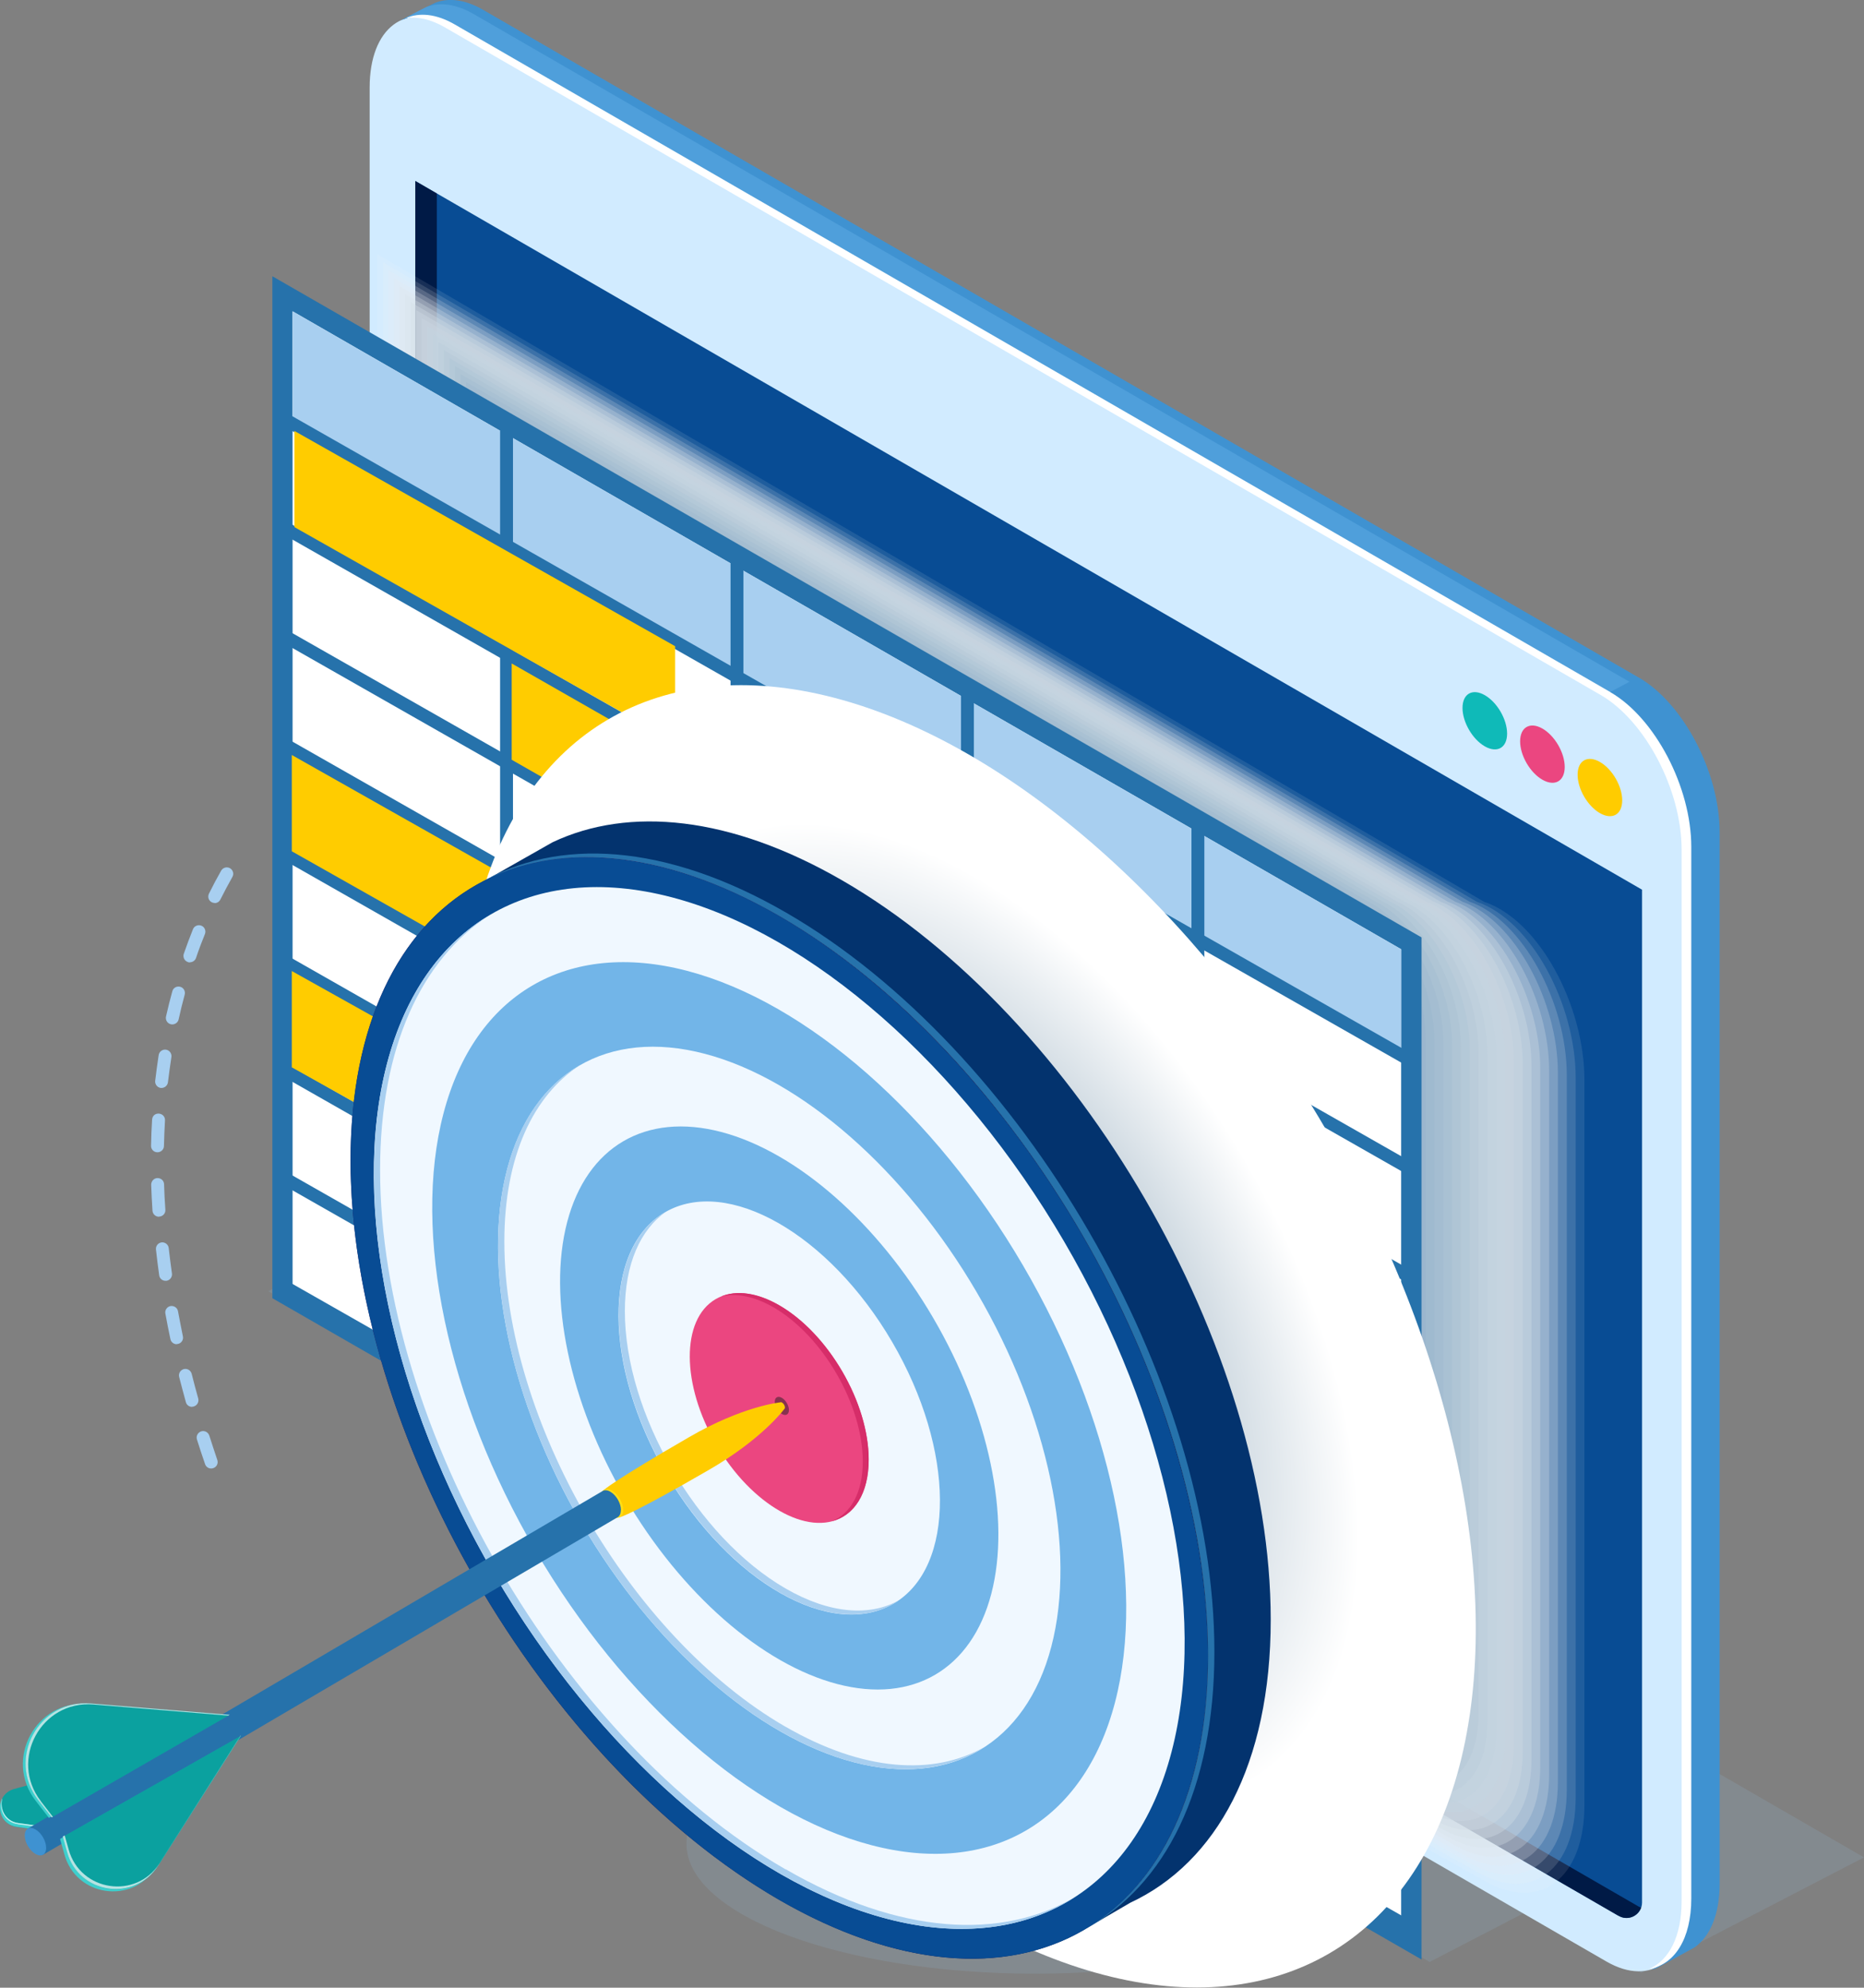 <?xml version="1.0" encoding="UTF-8"?><svg xmlns="http://www.w3.org/2000/svg" xmlns:xlink="http://www.w3.org/1999/xlink" viewBox="0 0 144.62 154.2"><rect x="0" y="0" width="144.62" height="154.2" fill="#808080" stroke="none"/><defs><style>.cls-1{fill:#a8c0d3;opacity:.74;}.cls-2{fill:#3ecfcd;}.cls-3{fill:#d1ebff;}.cls-4,.cls-5,.cls-6{fill:#fff;}.cls-7{fill:#231f20;opacity:.5;}.cls-8{fill:#9ab6cd;opacity:.87;}.cls-5{mix-blend-mode:screen;}.cls-9{fill:#72b5e8;}.cls-10{fill:#c0d1de;opacity:.53;}.cls-11{fill:#95b3cb;opacity:.91;}.cls-12{fill:#e7ebee;opacity:.19;}.cls-13{fill:#adc3d5;opacity:.7;}.cls-14{fill:#c5d4e0;opacity:.49;}.cls-15{fill:#e2e8ec;opacity:.23;}.cls-16{isolation:isolate;}.cls-17{fill:#001a46;}.cls-18{fill:#d62d69;}.cls-19{fill:#cad7e2;opacity:.44;}.cls-20{fill:#d4dee6;opacity:.36;}.cls-21{fill:#eceff0;opacity:.14;}.cls-22{fill:#2672ab;}.cls-23{fill:url(#radial-gradient);}.cls-23,.cls-24{mix-blend-mode:multiply;}.cls-25{fill:#d9e1e8;opacity:.31;}.cls-26{fill:#9eb9cf;opacity:.83;}.cls-6{opacity:.7;}.cls-27{fill:#0fbab8;}.cls-28{fill:#0ba19f;}.cls-29{fill:#b7cad9;opacity:.61;}.cls-30{fill:#dee5ea;opacity:.27;}.cls-31{fill:#a8cff0;}.cls-32{fill:#f0f8ff;}.cls-33{fill:#084c94;}.cls-34{fill:#4f9fdb;}.cls-35{fill:#eb4680;}.cls-36{fill:#3f92d1;}.cls-37{fill:#f1f2f2;opacity:.1;}.cls-38{fill:#92b4d1;opacity:.2;}.cls-39{fill:url(#linear-gradient);}.cls-40{fill:#b2c7d7;opacity:.66;}.cls-41{fill:#90afc9;opacity:.96;}.cls-42{fill:#fc0;}.cls-43{fill:#bccddb;opacity:.57;}.cls-44{fill:#cfdbe4;opacity:.4;}.cls-45{fill:#8bacc7;}.cls-46{fill:#a3bdd1;opacity:.79;}.cls-47{fill:#ffde17;}.cls-48{fill:#03336e;}</style><radialGradient id="radial-gradient" cx="8718.81" cy="2704.13" fx="8718.81" fy="2704.13" r="34.42" gradientTransform="translate(5749.67 5357.78) rotate(-119.69) scale(1 -.86) skewX(-26.42)" gradientUnits="userSpaceOnUse"><stop offset=".06" stop-color="#7f9bb0"/><stop offset="1" stop-color="#fff"/></radialGradient><linearGradient id="linear-gradient" x1="110.94" y1="1642.14" x2="187.75" y2="1642.14" gradientTransform="translate(-68.87 -1861.64) rotate(30) skewX(30)" gradientUnits="userSpaceOnUse"><stop offset="0" stop-color="#311b61"/><stop offset=".2" stop-color="#290e52"/><stop offset=".49" stop-color="#200041"/><stop offset="1" stop-color="#0f001f"/></linearGradient></defs><g class="cls-16"><g id="Layer_2"><g id="Layer_1-2"><g><polygon class="cls-38" points="127.34 153.05 34.65 99.54 51.93 90.58 144.62 144.09 127.34 153.05"/><polygon class="cls-38" points="110.92 152.2 20.81 100.17 37.61 91.46 127.72 143.49 110.92 152.2"/><path class="cls-38" d="M107.35,143.04c0,2.63-2.71,5.02-7.14,6.82-4.94,2-12.03,3.25-19.91,3.25-14.94,0-27.04-4.51-27.04-10.07s12.11-10.07,27.04-10.07,27.04,4.51,27.04,10.07Z"/><g><path class="cls-3" d="M124.64,152.17L34.97,100.37c-3.47-2-6.29-7.38-6.29-12.01V6.79c0-4.63,2.81-6.76,6.29-4.75L124.64,53.84c3.47,2,6.29,7.38,6.29,12.01v81.57c0,4.63-2.81,6.76-6.29,4.75Z"/><path class="cls-36" d="M127.12,52.55L37.46,.75c-1.37-.79-2.64-.94-3.68-.54-.13,.05-2.59,1.32-2.71,1.39,0,0,0,0,0,0,1.07-.52,2.43-.42,3.91,.43L124.64,53.84c3.47,2,6.29,7.38,6.29,12.01v81.57c0,2.89-1.1,4.8-2.76,5.35,.14,0,.31-.05,.55-.19,.08-.05,2.69-1.46,2.76-1.51,1.19-.84,1.94-2.55,1.94-4.93V64.56c0-4.63-2.81-10.01-6.29-12.01Z"/><path class="cls-34" d="M126.42,52.89L36.75,1.09c-1.37-.79-2.64-.94-3.68-.54-.13,.05-1.88,.98-2.01,1.05,0,0,0,0,0,0,1.07-.52,2.43-.42,3.91,.43L124.64,53.84l1.78-.95Z"/><path class="cls-5" d="M124.94,53.69L35.27,1.89c-1.42-.82-2.73-.94-3.79-.48,.9-.14,1.93,.07,3.03,.71L124.18,53.91c3.47,2,6.29,7.38,6.29,12.01v81.57c0,2.73-.98,4.58-2.5,5.24,1.94-.31,3.25-2.3,3.25-5.46V65.7c0-4.63-2.81-10.01-6.29-12.01Z"/><path class="cls-33" d="M32.22,14.04V88.36c0,3.63,1.73,7.18,4.52,8.95l88.71,51.24s.08,.05,.15,.08c.8,.46,1.8-.12,1.8-1.04V69.02L32.22,14.04Z"/><path class="cls-17" d="M127.26,147.97c-.06-.04-.11-.06-.15-.08L38.41,96.64c-2.79-1.78-4.52-5.32-4.52-8.95V15.01l-1.67-.97V88.36c0,3.63,1.73,7.18,4.52,8.95l88.71,51.24s.08,.05,.15,.08c.68,.39,1.49,.03,1.73-.65-.02,0-.04-.01-.05-.02Z"/><g><path class="cls-42" d="M122.4,60.1c0,1.1,.77,2.43,1.73,2.98,.96,.55,1.73,.11,1.73-.99s-.77-2.43-1.73-2.98c-.96-.55-1.73-.11-1.73,.99Z"/><path class="cls-35" d="M117.94,57.51c0,1.1,.77,2.43,1.73,2.98,.96,.55,1.73,.11,1.73-.99s-.77-2.43-1.73-2.98c-.96-.55-1.73-.11-1.73,.99Z"/><path class="cls-27" d="M113.47,54.92c0,1.1,.77,2.43,1.73,2.98,.96,.55,1.73,.11,1.73-.99s-.77-2.43-1.73-2.98c-.96-.55-1.73-.11-1.73,.99Z"/></g><g class="cls-24"><path class="cls-37" d="M29.28,19.72l85.87,50.24c4.3,1.44,7.78,8.09,7.78,13.82v56.24c0,5.73-3.48,8.36-7.78,5.88L29.28,97.75V19.72Z"/><path class="cls-21" d="M29.71,20.34l84.88,49.62c4.23,1.45,7.66,8,7.66,13.64v55.83c0,5.64-3.43,8.23-7.66,5.79L29.71,97.59V20.34Z"/><path class="cls-12" d="M30.14,20.96l83.88,48.99c4.16,1.46,7.54,7.9,7.54,13.45v55.43c0,5.55-3.37,8.1-7.54,5.7L30.14,97.43V20.96Z"/><path class="cls-15" d="M30.57,21.58l82.89,48.37c4.1,1.47,7.41,7.81,7.41,13.27v55.02c0,5.46-3.32,7.97-7.41,5.61L30.57,97.28V21.58Z"/><path class="cls-30" d="M31,22.2l81.9,47.75c4.03,1.48,7.29,7.72,7.29,13.09v54.62c0,5.37-3.27,7.84-7.29,5.51L31,97.12V22.2Z"/><path class="cls-25" d="M31.43,22.82l80.9,47.13c3.96,1.49,7.17,7.63,7.17,12.91v54.21c0,5.28-3.21,7.71-7.17,5.42L31.43,96.96V22.82Z"/><path class="cls-20" d="M31.86,23.44l79.91,46.51c3.89,1.5,7.05,7.53,7.05,12.73v53.81c0,5.19-3.16,7.58-7.05,5.33L31.86,96.8V23.44Z"/><path class="cls-44" d="M32.29,24.06l78.92,45.88c3.83,1.51,6.93,7.44,6.93,12.55v53.41c0,5.1-3.1,7.45-6.93,5.24L32.29,96.65V24.06Z"/><path class="cls-19" d="M32.72,24.68l77.92,45.26c3.76,1.52,6.81,7.35,6.81,12.36v53c0,5.01-3.05,7.32-6.81,5.15L32.72,96.49V24.68Z"/><path class="cls-14" d="M33.15,25.3l76.93,44.64c3.69,1.54,6.69,7.26,6.69,12.18v52.6c0,4.92-2.99,7.19-6.69,5.06L33.15,96.33V25.3Z"/><path class="cls-10" d="M33.58,25.92l75.94,44.02c3.63,1.55,6.57,7.16,6.57,12v52.19c0,4.84-2.94,7.06-6.57,4.96L33.58,96.17V25.92Z"/><path class="cls-43" d="M34.01,26.54l74.94,43.4c3.56,1.56,6.45,7.07,6.45,11.82v51.79c0,4.75-2.89,6.93-6.45,4.87L34.01,96.02V26.54Z"/><path class="cls-29" d="M34.44,27.16l73.95,42.78c3.49,1.57,6.32,6.98,6.32,11.64v51.39c0,4.66-2.83,6.8-6.32,4.78L34.44,95.86V27.16Z"/><path class="cls-40" d="M34.87,27.78l72.96,42.15c3.43,1.58,6.2,6.89,6.2,11.45v50.98c0,4.57-2.78,6.67-6.2,4.69L34.87,95.7V27.78Z"/><path class="cls-13" d="M35.3,28.4l71.96,41.53c3.36,1.59,6.08,6.79,6.08,11.27v50.58c0,4.48-2.72,6.54-6.08,4.6L35.3,95.55V28.4Z"/><path class="cls-1" d="M35.73,29.02l70.97,40.91c3.29,1.6,5.96,6.7,5.96,11.09v50.17c0,4.39-2.67,6.41-5.96,4.51L35.73,95.39V29.02Z"/><path class="cls-46" d="M36.16,29.64l69.98,40.29c3.23,1.61,5.84,6.61,5.84,10.91v49.77c0,4.3-2.61,6.28-5.84,4.41L36.16,95.23V29.64Z"/><path class="cls-26" d="M36.58,30.26l68.98,39.67c3.16,1.62,5.72,6.52,5.72,10.73v49.36c0,4.21-2.56,6.15-5.72,4.32L36.58,95.07V30.26Z"/><path class="cls-8" d="M37.01,30.88l67.99,39.04c3.09,1.64,5.6,6.42,5.6,10.55v48.96c0,4.12-2.51,6.02-5.6,4.23L37.01,94.92V30.88Z"/><path class="cls-11" d="M37.44,31.5l67,38.42c3.02,1.65,5.48,6.33,5.48,10.36v48.56c0,4.03-2.45,5.89-5.48,4.14L37.44,94.76V31.5Z"/><path class="cls-41" d="M37.87,32.12l66,37.8c2.96,1.66,5.36,6.24,5.36,10.18v48.15c0,3.94-2.4,5.76-5.36,4.05L37.87,94.6V32.12Z"/><path class="cls-45" d="M38.3,32.74l65.01,37.18c2.89,1.67,5.23,6.15,5.23,10v47.75c0,3.85-2.34,5.63-5.23,3.96L38.3,94.44V32.74Z"/></g></g><g><polygon class="cls-22" points="110.29 152.01 21.13 100.71 21.13 21.43 110.29 72.72 110.29 152.01"/><polygon class="cls-4" points="22.7 99.8 22.7 24.15 108.71 73.64 108.71 149.28 22.7 99.8"/><polygon class="cls-31" points="22.7 32.71 22.7 24.15 108.71 73.64 108.71 82.19 22.7 32.71"/><g><rect class="cls-22" x="65.22" y="6.77" width="1" height="101.22" transform="translate(-16.66 86.09) rotate(-60.34)"/><rect class="cls-22" x="65.22" y="15.18" width="1" height="101.22" transform="translate(-23.97 90.34) rotate(-60.34)"/><rect class="cls-22" x="65.22" y="23.59" width="1" height="101.22" transform="translate(-31.28 94.59) rotate(-60.34)"/><rect class="cls-22" x="65.22" y="32.01" width="1" height="101.22" transform="translate(-38.59 98.84) rotate(-60.34)"/><rect class="cls-22" x="65.22" y="40.42" width="1" height="101.22" transform="translate(-45.91 103.09) rotate(-60.34)"/><rect class="cls-22" x="65.22" y="48.84" width="1" height="101.22" transform="translate(-53.22 107.34) rotate(-60.34)"/><rect class="cls-22" x="65.22" y="57.25" width="1" height="101.22" transform="translate(-60.53 111.59) rotate(-60.34)"/><rect class="cls-22" x="65.22" y="65.66" width="1" height="101.22" transform="translate(-67.84 115.84) rotate(-60.34)"/><rect class="cls-22" x="65.22" y="74.08" width="1" height="101.22" transform="translate(-75.15 120.09) rotate(-60.34)"/></g><g><rect class="cls-22" x="38.8" y="33.32" width="1" height="76.54"/><rect class="cls-22" x="56.68" y="43.57" width="1" height="76.54"/><rect class="cls-22" x="74.56" y="53.82" width="1" height="76.54"/><rect class="cls-22" x="92.44" y="64.08" width="1" height="76.54"/></g><polygon class="cls-42" points="22.84 40.89 22.84 33.43 52.38 50.13 52.38 57.59 22.84 40.89"/><polygon class="cls-42" points="39.7 58.94 39.7 51.47 84.6 77.12 84.6 84.58 39.7 58.94"/><polygon class="cls-42" points="74.92 120.93 74.92 113.47 104.46 130.17 104.46 137.63 74.92 120.93"/><polygon class="cls-42" points="22.64 66.04 22.64 58.57 52.19 75.27 52.19 82.74 22.64 66.04"/><polygon class="cls-42" points="22.64 82.8 22.64 75.33 38.9 84.42 38.9 91.89 22.64 82.8"/><polygon class="cls-42" points="69.27 84.37 69.27 76.91 98.81 93.61 98.81 101.07 69.27 84.37"/></g><ellipse class="cls-23" cx="75.18" cy="103.67" rx="32.01" ry="55.44" transform="translate(-42.05 52.11) rotate(-30.31)"/><g><path class="cls-48" d="M65.33,68.29c-8.66-5-16.54-5.75-22.46-2.95l-4.76,2.7v.02c5.91-2.74,13.75-1.97,22.35,3,18.37,10.6,33.26,36.29,33.26,57.36,0,10.23-3.51,17.49-9.22,21.05l3.19-1.86c6.69-3.12,10.9-10.76,10.9-21.96,0-21.08-14.89-46.76-33.26-57.36Z"/><g><path class="cls-39" d="M60.46,71.06c-18.37-10.6-33.26-2.12-33.26,18.96s14.89,46.76,33.26,57.36c18.37,10.6,33.26,2.12,33.26-18.96s-14.89-46.76-33.26-57.36Z"/><path class="cls-22" d="M60.96,70.78c-9.32-5.38-17.73-5.84-23.77-2.25,6-3.28,14.21-2.7,23.28,2.53,18.37,10.6,33.26,36.29,33.26,57.36,0,10.39-3.62,17.72-9.49,21.21,6.16-3.37,9.98-10.82,9.98-21.49,0-21.08-14.89-46.76-33.26-57.36Z"/><path class="cls-31" d="M16.38,113.92c-.21,0-.4-.13-.47-.34-.22-.64-.43-1.27-.63-1.91-.08-.26,.06-.54,.33-.63,.26-.08,.54,.06,.63,.33,.2,.63,.41,1.26,.62,1.89,.09,.26-.05,.55-.31,.63-.05,.02-.11,.03-.16,.03Zm-1.48-4.78c-.22,0-.42-.14-.48-.37-.18-.65-.35-1.3-.52-1.95-.07-.27,.1-.54,.36-.61,.27-.07,.54,.1,.61,.36,.16,.64,.33,1.28,.51,1.92,.07,.27-.08,.54-.35,.62-.04,.01-.09,.02-.13,.02Zm-1.19-4.86c-.23,0-.44-.16-.49-.4-.14-.66-.27-1.32-.39-1.98-.05-.27,.13-.53,.4-.58,.27-.04,.53,.13,.58,.4,.12,.65,.25,1.3,.38,1.95,.06,.27-.12,.54-.39,.59-.04,0-.07,.01-.1,.01Zm-.87-4.92c-.25,0-.46-.18-.49-.43-.09-.67-.18-1.33-.25-2-.03-.27,.17-.52,.44-.55,.27-.03,.52,.17,.55,.44,.07,.65,.16,1.31,.25,1.97,.04,.27-.15,.53-.42,.57-.02,0-.05,0-.07,0Zm-.51-4.97c-.26,0-.48-.2-.5-.47-.04-.67-.08-1.35-.1-2.01,0-.28,.21-.51,.48-.52,.3,0,.51,.21,.52,.48,.02,.66,.05,1.32,.1,1.98,.02,.28-.19,.51-.47,.53-.01,0-.02,0-.03,0Zm-.12-5h0c-.28,0-.5-.23-.49-.51,.01-.68,.04-1.35,.08-2.02,.02-.28,.22-.49,.53-.47,.28,.02,.49,.25,.47,.53-.04,.65-.06,1.31-.08,1.98,0,.27-.23,.49-.5,.49Zm.33-4.99s-.04,0-.06,0c-.27-.03-.47-.28-.44-.55,.08-.67,.17-1.34,.27-2,.04-.27,.3-.46,.57-.42,.27,.04,.46,.3,.42,.57-.1,.65-.19,1.3-.27,1.96-.03,.25-.25,.44-.5,.44Zm.83-4.93s-.07,0-.11-.01c-.27-.06-.44-.33-.38-.6,.15-.66,.31-1.32,.49-1.96,.07-.27,.34-.42,.61-.35,.27,.07,.42,.35,.35,.61-.17,.63-.33,1.27-.47,1.92-.05,.23-.26,.39-.49,.39Zm1.36-4.81c-.05,0-.11,0-.16-.03-.26-.09-.4-.38-.31-.64,.22-.64,.46-1.27,.71-1.9,.1-.26,.4-.38,.65-.28,.26,.1,.38,.4,.28,.65-.25,.61-.48,1.22-.69,1.85-.07,.21-.27,.34-.47,.34Zm1.93-4.61c-.08,0-.15-.02-.22-.05-.25-.12-.35-.42-.23-.67,.3-.61,.62-1.21,.95-1.79,.14-.24,.44-.32,.68-.19,.24,.14,.33,.44,.19,.68-.32,.57-.63,1.15-.93,1.75-.09,.18-.26,.28-.45,.28Z"/><ellipse class="cls-33" cx="60.46" cy="109.22" rx="27.07" ry="46.89" transform="translate(-46.86 45.45) rotate(-30.31)"/><ellipse class="cls-32" cx="60.46" cy="109.22" rx="25.6" ry="44.35" transform="translate(-46.86 45.45) rotate(-30.31)"/><ellipse class="cls-9" cx="60.46" cy="109.22" rx="21.91" ry="37.96" transform="translate(-46.86 45.45) rotate(-30.31)"/><ellipse class="cls-32" cx="60.46" cy="109.22" rx="17.76" ry="30.76" transform="translate(-46.86 45.45) rotate(-30.31)"/><ellipse class="cls-9" cx="60.46" cy="109.22" rx="13.84" ry="23.97" transform="translate(-46.86 45.45) rotate(-30.31)"/><ellipse class="cls-32" cx="60.46" cy="109.22" rx="10.15" ry="17.58" transform="translate(-46.86 45.45) rotate(-30.31)"/><path class="cls-31" d="M60.95,145.02c-17.37-10.03-31.46-34.32-31.46-54.26,0-9.52,3.21-16.32,8.46-19.74-5.53,3.31-8.94,10.24-8.94,20.04,0,19.94,14.08,44.23,31.46,54.26,9.08,5.24,17.26,5.55,23,1.8-5.71,3.42-13.69,2.99-22.51-2.11Z"/><path class="cls-31" d="M60.95,133.96c-12.05-6.96-21.82-23.81-21.82-37.64,0-6.63,2.25-11.35,5.91-13.72-3.95,2.25-6.4,7.1-6.4,14.02,0,13.83,9.77,30.68,21.82,37.64,6.28,3.62,11.93,3.84,15.91,1.27-3.95,2.25-9.4,1.9-15.43-1.58Z"/><path class="cls-31" d="M60.95,123.23c-6.89-3.98-12.47-13.61-12.47-21.51,0-3.68,1.21-6.34,3.21-7.73-2.28,1.28-3.69,4.06-3.69,8.03,0,7.9,5.58,17.53,12.47,21.51,3.68,2.12,6.98,2.2,9.26,.62-2.25,1.26-5.35,1.06-8.78-.92Z"/><ellipse class="cls-35" cx="60.46" cy="109.22" rx="5.65" ry="9.78" transform="translate(-46.86 45.45) rotate(-30.31)"/><path class="cls-7" d="M61.21,109.38c0,.35-.24,.49-.55,.31-.3-.17-.55-.6-.55-.94s.24-.49,.55-.31c.3,.17,.55,.6,.55,.94Z"/><path class="cls-18" d="M60.46,101.26c-1.73-1-3.32-1.18-4.53-.68,1.14-.29,2.55-.04,4.07,.83,3.83,2.21,6.94,7.57,6.94,11.97,0,2.41-.93,4.03-2.41,4.64,1.74-.44,2.87-2.14,2.87-4.79,0-4.4-3.11-9.76-6.94-11.97Z"/></g><g><path class="cls-28" d="M4.29,142.13l-2.98-.4c-1.63-.22-1.78-2.52-.2-2.95l16.7-4.57-13.53,7.92Z"/><path class="cls-2" d="M4.4,141.83l-2.98-.4c-1.03-.14-1.47-1.11-1.25-1.92-.44,.84-.03,2.05,1.13,2.21l2.98,.4,13.53-7.92-.72,.2-12.69,7.43Z"/><path class="cls-6" d="M1.38,141.52l2.98,.4,12.93-7.57-.19,.05-12.69,7.43-2.98-.4c-1.03-.14-1.47-1.11-1.25-1.92-.02,.03-.03,.07-.05,.1-.21,.8,.23,1.76,1.25,1.9Z"/><g><path class="cls-42" d="M60.9,109.18c0,.07-.02,.11-.06,.14,0,0-1.69,2.31-5.84,4.71-5.92,3.43-6.87,3.66-6.87,3.66-.16,.09-.06-.11-.3-.25-.48-.28-.87-.95-.87-1.5,0-.27-.25-.27-.1-.36,0,0,.69-.67,6.62-4.1,4.16-2.41,7.05-2.69,7.05-2.69,.04-.02,.09-.02,.15,.02,.12,.07,.22,.24,.22,.37Z"/><path class="cls-47" d="M48.35,117.14c0,.55-.39,.77-.87,.49-.48-.28-.87-.95-.87-1.5s.39-.77,.87-.49c.48,.28,.87,.95,.87,1.5Z"/></g><g><path class="cls-22" d="M48.17,117.16c0,.26-.09,.44-.23,.53L3.37,143.87c-.15,.08-.05-.11-.28-.24-.46-.26-.83-.9-.83-1.43,0-.26-.24-.26-.09-.35,0,0,44.6-26.18,44.6-26.19,.15-.08,.35-.07,.58,.06,.46,.26,.83,.9,.83,1.43Z"/><path class="cls-36" d="M3.58,143.35c0,.53-.37,.74-.83,.47-.46-.26-.83-.9-.83-1.43s.37-.74,.83-.47c.46,.26,.83,.9,.83,1.43Z"/></g><path class="cls-2" d="M3.79,141.03l13.82-7.96-10.78-.88c-4.04-.33-6.55,4.29-4.07,7.5l1.04,1.34Z"/><path class="cls-28" d="M4.01,140.99l13.82-7.96-10.78-.88c-4.04-.33-6.55,4.29-4.07,7.5l1.04,1.34Z"/><path class="cls-6" d="M3.17,139.73c-2.48-3.21,.03-7.83,4.07-7.5l10.47,.86,.11-.06-10.78-.88c-4.04-.33-6.55,4.29-4.07,7.5l1.04,1.34,.09-.05-.93-1.2Z"/><path class="cls-2" d="M4.66,142.65l.34,1.22c.9,3.25,5.23,3.9,7.05,1.05l6.43-10.1-13.82,7.84Z"/><path class="cls-28" d="M4.88,142.48l.34,1.22c.9,3.25,5.23,3.9,7.05,1.05l6.43-10.1-13.82,7.84Z"/><path class="cls-6" d="M12.38,144.54c-1.81,2.85-6.14,2.2-7.05-1.05l-.31-1.1-.15,.08,.34,1.22c.9,3.25,5.23,3.9,7.05,1.05l6.43-10.1h-.02s-6.29,9.9-6.29,9.9Z"/></g></g></g></g></g></g></svg>